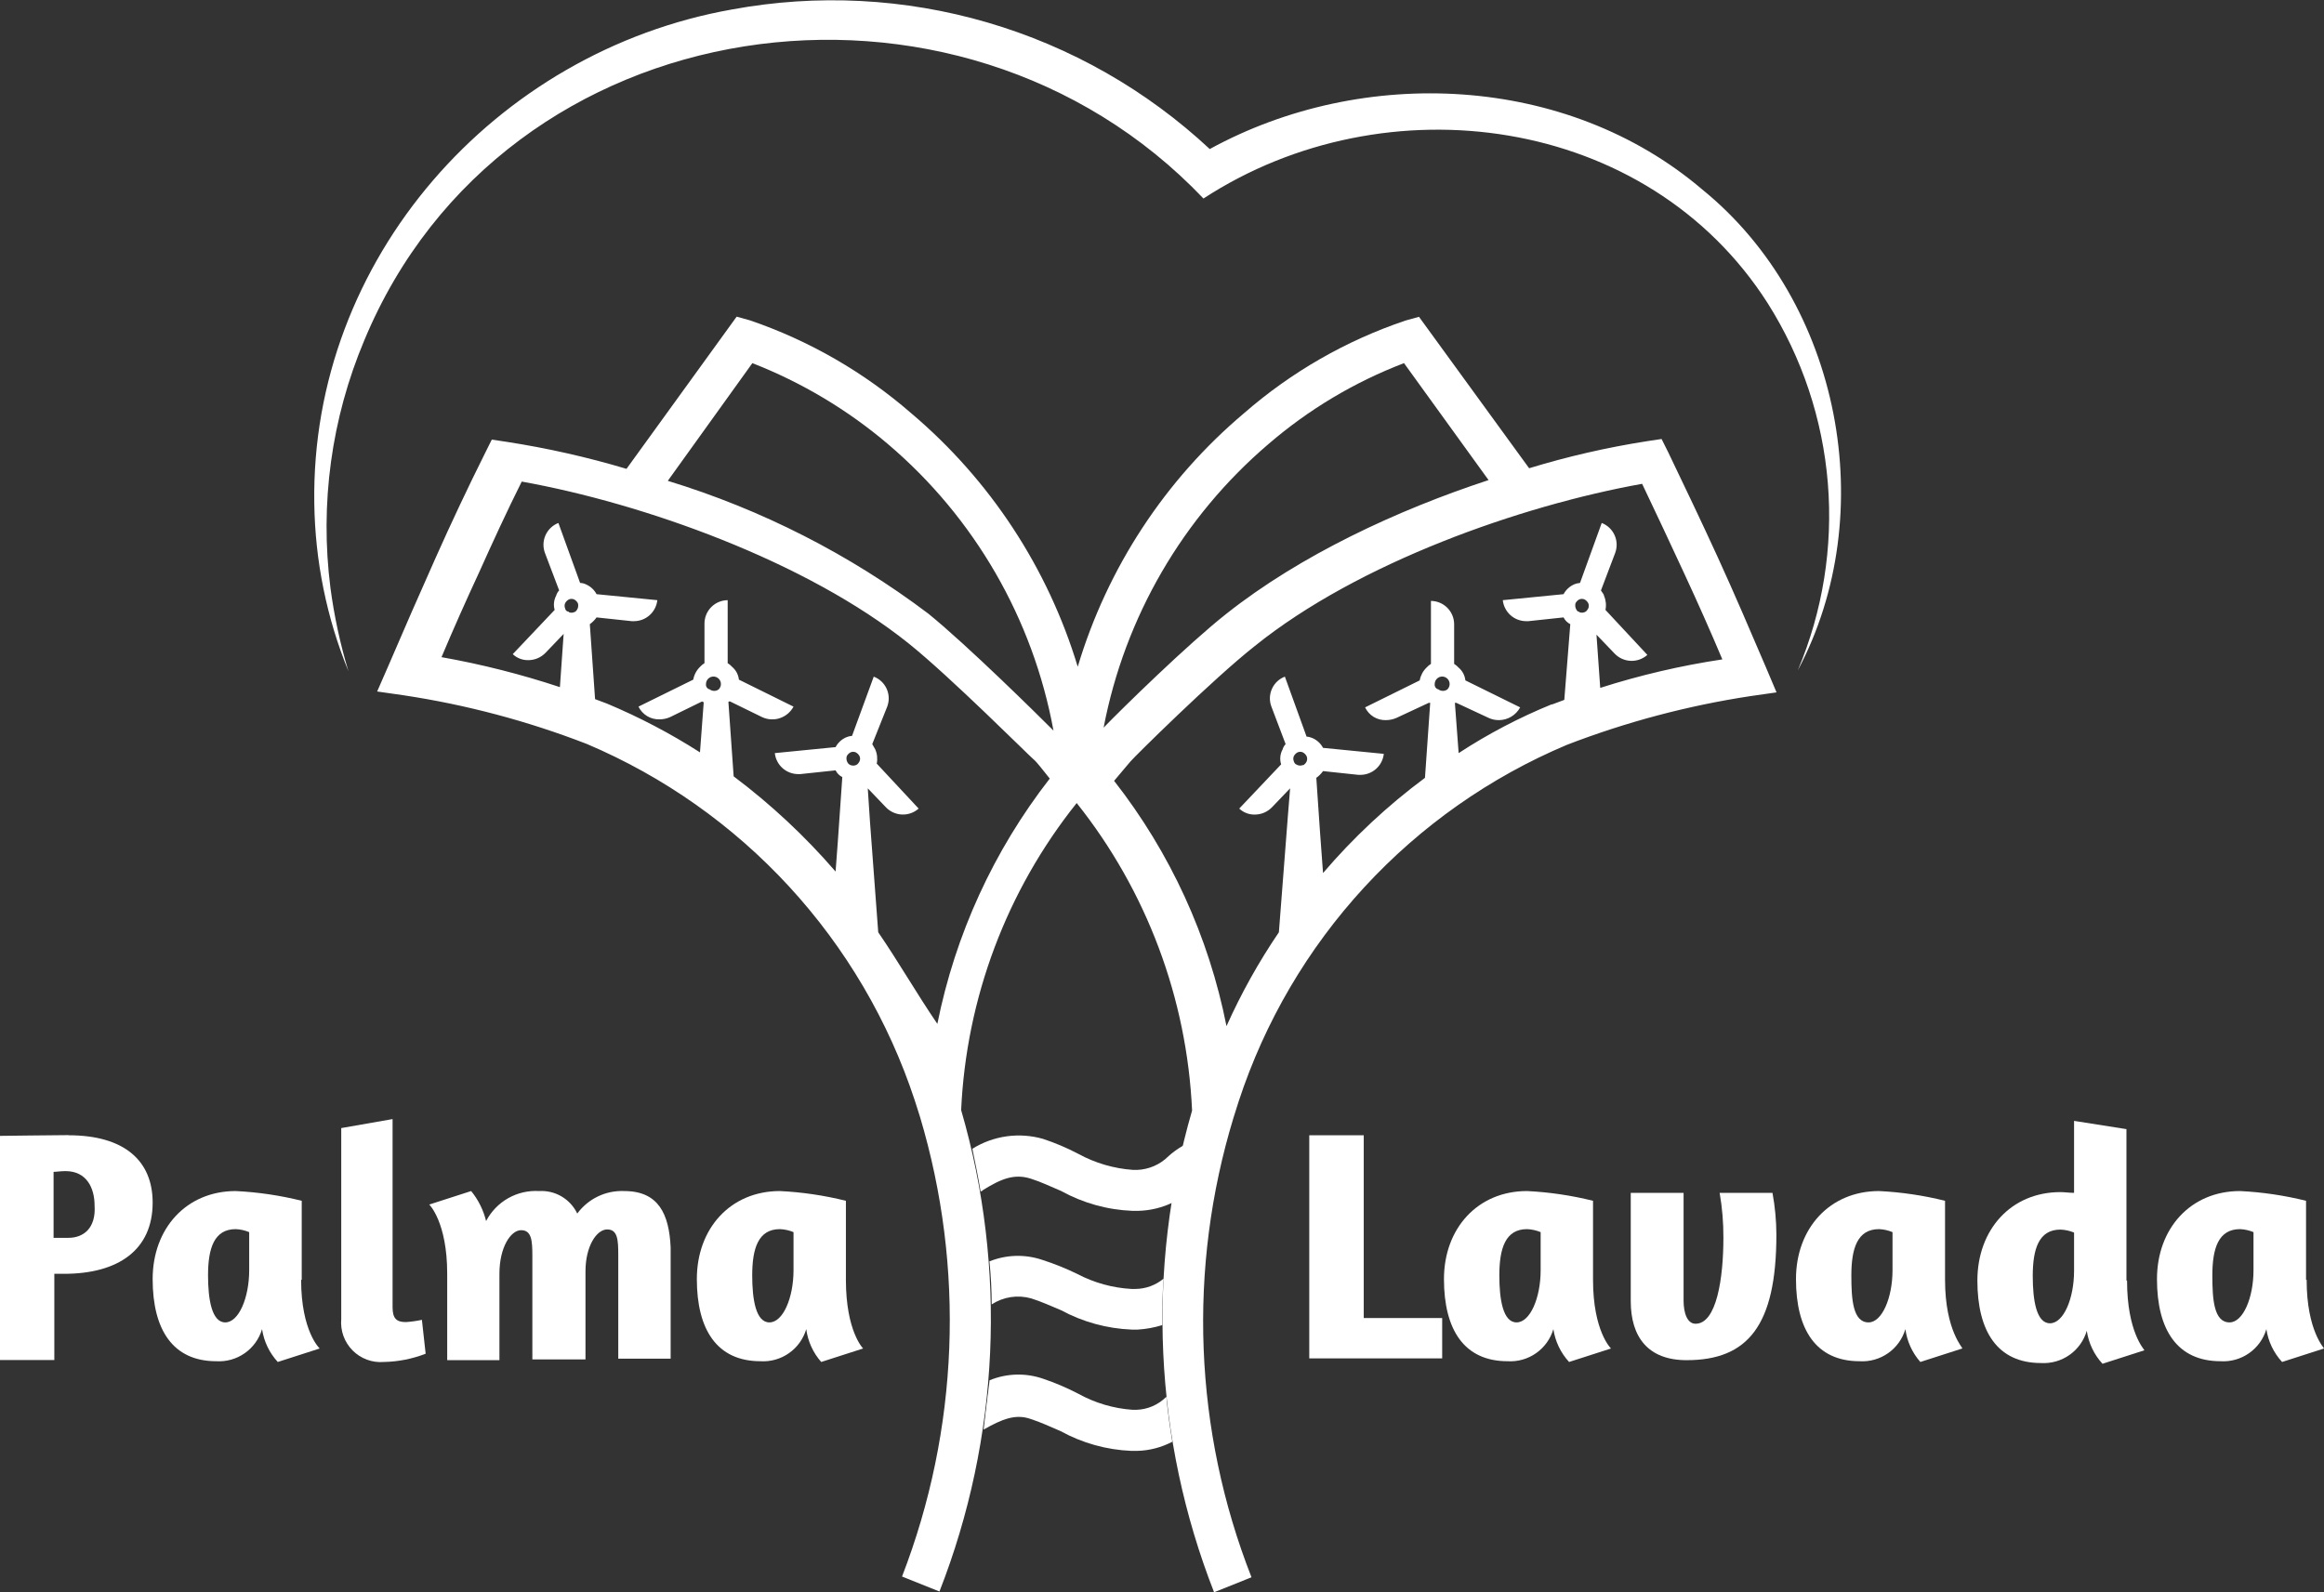 <svg width="143" height="98" viewBox="0 0 143 98" fill="none" xmlns="http://www.w3.org/2000/svg">
<rect x="0" y="0" width="143" height="98" fill="#333333" stroke="none"/>
<g clip-path="url(#clip0_8_53)">
<path fill-rule="evenodd" clip-rule="evenodd" d="M71.518 81.556C71.028 81.709 70.521 81.802 70.008 81.833H69.64C68.119 81.773 66.632 81.366 65.293 80.642C64.648 80.375 64.05 80.098 63.451 79.913C63.043 79.798 62.615 79.771 62.196 79.834C61.776 79.898 61.376 80.051 61.02 80.282C61.019 79.398 60.973 78.514 60.882 77.634C61.92 77.216 63.073 77.184 64.133 77.542C64.871 77.779 65.591 78.069 66.288 78.409C67.323 78.953 68.463 79.268 69.63 79.332H69.861C70.497 79.327 71.112 79.102 71.601 78.695C71.518 79.692 71.518 80.642 71.518 81.556Z" fill="white"/>
<path fill-rule="evenodd" clip-rule="evenodd" d="M60.891 84.952C61.942 84.519 63.114 84.487 64.188 84.859C64.932 85.111 65.656 85.419 66.352 85.782C67.381 86.352 68.522 86.689 69.695 86.77H69.925C70.619 86.749 71.279 86.461 71.767 85.967C71.859 86.954 71.997 87.886 72.135 88.735C71.469 89.085 70.732 89.278 69.981 89.298H69.612C68.086 89.234 66.595 88.817 65.256 88.08C64.612 87.803 64.013 87.526 63.414 87.333C62.493 87.01 61.674 87.333 60.523 87.988L60.891 84.952Z" fill="white"/>
<path fill-rule="evenodd" clip-rule="evenodd" d="M72.863 70.473C72.587 71.701 72.356 72.873 72.172 74.007C71.508 74.329 70.783 74.506 70.045 74.524H69.677C68.137 74.463 66.633 74.043 65.284 73.297C64.63 73.02 64.031 72.734 63.442 72.549C62.42 72.217 61.6 72.549 60.477 73.251C60.477 73.297 60.385 73.297 60.339 73.343C60.2 72.494 60.016 71.599 59.832 70.704C60.474 70.304 61.192 70.043 61.941 69.938C62.69 69.834 63.452 69.887 64.179 70.095C64.927 70.342 65.654 70.651 66.352 71.018C67.394 71.587 68.547 71.924 69.732 72.005H69.962C70.694 71.979 71.388 71.675 71.905 71.156C72.135 70.944 72.458 70.704 72.863 70.473Z" fill="white"/>
<path fill-rule="evenodd" clip-rule="evenodd" d="M110.621 41.258C112.157 37.625 112.792 33.673 112.471 29.741C112.151 25.808 110.884 22.012 108.779 18.677C101.365 7.041 85.24 4.918 74.051 12.218C58.939 -3.663 31.026 0.221 22.415 20.947C20.389 25.755 19.671 31.015 20.334 36.192C20.565 37.926 20.934 39.638 21.439 41.313C20.099 38.027 19.386 34.518 19.339 30.969C19.109 15.964 30.445 3.165 45.051 0.581C50.279 -0.383 55.659 -0.108 60.761 1.384C65.864 2.876 70.548 5.543 74.438 9.173C83.877 4.005 96.411 4.559 104.745 11.664C113.273 18.585 115.759 31.605 110.621 41.258Z" fill="white"/>
<path fill-rule="evenodd" clip-rule="evenodd" d="M4.218 76.185H3.297V72.125C3.481 72.125 3.711 72.079 4.034 72.079C5.314 72.079 5.82 73.094 5.82 74.201C5.912 75.595 5.13 76.185 4.218 76.185ZM4.218 69.864C3.159 69.864 0.414 69.91 0 69.91V83.706H3.343V78.4H3.942C7.284 78.4 9.393 76.924 9.393 74.017C9.393 71.442 7.653 69.873 4.218 69.873V69.864Z" fill="white"/>
<path fill-rule="evenodd" clip-rule="evenodd" d="M15.333 78.178C15.333 79.876 14.689 81.39 13.86 81.39C13.031 81.39 12.801 79.969 12.801 78.501C12.801 76.841 13.169 75.65 14.504 75.65C14.789 75.662 15.07 75.725 15.333 75.835V78.178ZM18.566 78.769V73.906C17.235 73.574 15.874 73.373 14.504 73.306C11.465 73.306 9.393 75.604 9.393 78.723C9.393 81.842 10.637 83.78 13.307 83.78C13.931 83.818 14.549 83.644 15.06 83.285C15.572 82.927 15.947 82.405 16.125 81.805C16.238 82.561 16.575 83.265 17.092 83.826L19.671 82.996C19.671 82.996 18.529 81.944 18.529 78.769H18.566Z" fill="white"/>
<path fill-rule="evenodd" clip-rule="evenodd" d="M25.961 81.233C25.636 81.302 25.306 81.348 24.975 81.371C24.386 81.371 24.156 81.141 24.156 80.449V68.877L20.997 69.43V81.187C20.966 81.54 21.013 81.895 21.133 82.228C21.254 82.56 21.445 82.863 21.694 83.114C21.943 83.365 22.243 83.559 22.575 83.682C22.906 83.805 23.26 83.854 23.612 83.826C24.495 83.81 25.368 83.638 26.191 83.318L25.961 81.233Z" fill="white"/>
<path fill-rule="evenodd" clip-rule="evenodd" d="M38.411 73.306C37.853 73.282 37.297 73.395 36.793 73.636C36.289 73.878 35.852 74.24 35.52 74.69C35.31 74.252 34.975 73.886 34.556 73.639C34.138 73.393 33.656 73.277 33.172 73.306C32.508 73.266 31.848 73.419 31.269 73.746C30.691 74.074 30.219 74.562 29.911 75.152C29.745 74.476 29.431 73.845 28.991 73.306L26.412 74.137C26.412 74.137 27.517 75.207 27.517 78.391V83.715H30.731V78.391C30.731 76.776 31.422 75.715 32.066 75.715C32.711 75.715 32.757 76.361 32.757 77.283V83.669H36.026V78.252C36.026 76.684 36.717 75.669 37.362 75.669C38.006 75.669 38.043 76.314 38.043 77.237V83.623H41.266V76.776C41.174 74.737 40.53 73.306 38.411 73.306Z" fill="white"/>
<path fill-rule="evenodd" clip-rule="evenodd" d="M48.827 78.178C48.827 79.876 48.182 81.39 47.344 81.39C46.506 81.39 46.285 79.969 46.285 78.501C46.285 76.841 46.654 75.65 47.989 75.65C48.277 75.661 48.561 75.724 48.827 75.835V78.178ZM52.05 78.769V73.906C50.719 73.574 49.359 73.373 47.989 73.306C44.95 73.306 42.878 75.604 42.878 78.723C42.878 81.842 44.121 83.78 46.792 83.78C47.415 83.818 48.033 83.644 48.545 83.285C49.057 82.927 49.432 82.405 49.61 81.805C49.71 82.555 50.03 83.259 50.531 83.826L53.109 82.996C53.109 82.996 52.05 81.944 52.05 78.769Z" fill="white"/>
<path fill-rule="evenodd" clip-rule="evenodd" d="M83.914 81.168V69.873H80.562V83.605H88.74V81.122H83.914V81.168Z" fill="white"/>
<path fill-rule="evenodd" clip-rule="evenodd" d="M94.799 78.178C94.799 79.876 94.155 81.39 93.317 81.39C92.478 81.39 92.257 79.969 92.257 78.501C92.257 76.841 92.626 75.65 93.961 75.65C94.249 75.661 94.533 75.724 94.799 75.835V78.178ZM98.022 78.769V73.906C96.691 73.574 95.331 73.373 93.961 73.306C90.922 73.306 88.85 75.604 88.85 78.723C88.85 81.842 90.093 83.78 92.764 83.78C93.387 83.818 94.005 83.644 94.517 83.285C95.029 82.927 95.404 82.405 95.582 81.805C95.695 82.561 96.032 83.265 96.549 83.826L99.128 82.996C99.128 82.996 98.022 81.944 98.022 78.769Z" fill="white"/>
<path fill-rule="evenodd" clip-rule="evenodd" d="M109.064 73.417H105.813C105.972 74.331 106.049 75.257 106.044 76.185C106.044 78.668 105.629 81.473 104.331 81.473C103.824 81.473 103.594 80.827 103.594 80.043V73.417H100.343V80.079C100.343 82.294 101.411 83.715 103.778 83.715C107.535 83.715 109.304 81.602 109.304 75.992C109.301 75.128 109.221 74.266 109.064 73.417Z" fill="white"/>
<path fill-rule="evenodd" clip-rule="evenodd" d="M116.45 78.178C116.45 79.876 115.805 81.39 114.976 81.39C114.01 81.39 113.917 79.969 113.917 78.501C113.917 76.841 114.286 75.65 115.621 75.65C115.906 75.662 116.187 75.725 116.45 75.835V78.178ZM119.682 78.769V73.906C118.351 73.574 116.991 73.373 115.621 73.306C112.582 73.306 110.51 75.604 110.51 78.723C110.51 81.842 111.753 83.78 114.424 83.78C115.047 83.818 115.665 83.644 116.177 83.285C116.689 82.927 117.064 82.405 117.242 81.805C117.342 82.555 117.662 83.259 118.163 83.826L120.741 82.996C120.834 82.996 119.682 81.944 119.682 78.769Z" fill="white"/>
<path fill-rule="evenodd" clip-rule="evenodd" d="M127.621 78.215C127.621 79.923 126.976 81.445 126.138 81.445C125.3 81.445 125.079 80.015 125.079 78.538C125.079 76.877 125.447 75.678 126.783 75.678C127.071 75.689 127.354 75.751 127.621 75.862V78.215ZM130.844 78.815V69.495L127.621 68.987V73.417C127.344 73.417 127.022 73.371 126.783 73.371C123.744 73.371 121.672 75.678 121.672 78.815C121.672 81.953 122.915 83.891 125.585 83.891C126.21 83.928 126.829 83.753 127.341 83.392C127.853 83.032 128.227 82.508 128.403 81.907C128.515 82.665 128.852 83.373 129.37 83.937L131.949 83.106C131.949 83.06 130.881 81.999 130.881 78.815H130.844Z" fill="white"/>
<path fill-rule="evenodd" clip-rule="evenodd" d="M138.662 78.178C138.662 79.876 138.018 81.39 137.189 81.39C136.222 81.39 136.13 79.969 136.13 78.501C136.13 76.841 136.498 75.65 137.834 75.65C138.119 75.662 138.399 75.725 138.662 75.835V78.178ZM141.895 78.769V73.906C140.564 73.574 139.204 73.373 137.834 73.306C134.795 73.306 132.723 75.604 132.723 78.723C132.723 81.842 133.966 83.78 136.636 83.78C137.26 83.818 137.878 83.644 138.389 83.285C138.901 82.927 139.277 82.405 139.454 81.805C139.567 82.561 139.904 83.265 140.421 83.826L143 82.996C143.046 82.996 141.932 81.944 141.932 78.769H141.895Z" fill="white"/>
<path fill-rule="evenodd" clip-rule="evenodd" d="M60.559 87.923C60.698 87 60.799 86.031 60.891 85.044L60.559 87.923Z" fill="white"/>
<path fill-rule="evenodd" clip-rule="evenodd" d="M88.279 42.107C88.278 42.03 88.296 41.955 88.331 41.887C88.366 41.82 88.418 41.762 88.481 41.719C88.544 41.676 88.616 41.649 88.692 41.641C88.768 41.633 88.844 41.645 88.915 41.674C88.985 41.703 89.047 41.749 89.096 41.808C89.144 41.867 89.177 41.937 89.192 42.012C89.206 42.087 89.202 42.164 89.179 42.237C89.157 42.31 89.116 42.376 89.062 42.43C88.982 42.49 88.885 42.522 88.786 42.522C88.686 42.522 88.589 42.49 88.509 42.43C88.438 42.414 88.375 42.373 88.332 42.313C88.29 42.253 88.271 42.18 88.279 42.107ZM96.945 37.124C96.997 37.025 97.077 36.945 97.175 36.893C97.226 36.87 97.281 36.859 97.336 36.859C97.392 36.859 97.447 36.87 97.498 36.893C97.596 36.945 97.676 37.025 97.728 37.124C97.75 37.175 97.762 37.23 97.762 37.285C97.762 37.341 97.75 37.396 97.728 37.447C97.693 37.516 97.647 37.579 97.59 37.631C97.53 37.673 97.461 37.7 97.388 37.708C97.316 37.716 97.243 37.705 97.175 37.677C97.175 37.677 97.175 37.631 97.083 37.631C97.017 37.567 96.969 37.486 96.945 37.396C96.921 37.307 96.921 37.213 96.945 37.124ZM98.465 42.337L98.234 39.062L99.339 40.215C99.599 40.492 99.955 40.656 100.334 40.673C100.712 40.69 101.082 40.559 101.365 40.307L98.787 37.539C98.848 37.244 98.816 36.938 98.695 36.662C98.695 36.57 98.556 36.432 98.51 36.339L99.385 34.032C99.517 33.677 99.504 33.285 99.349 32.939C99.194 32.593 98.909 32.323 98.557 32.187L97.221 35.878C97.094 35.887 96.969 35.918 96.853 35.97C96.577 36.093 96.35 36.304 96.208 36.57L92.469 36.939C92.508 37.294 92.676 37.622 92.941 37.861C93.206 38.099 93.55 38.231 93.906 38.231H94.044L96.208 38C96.297 38.18 96.443 38.326 96.623 38.416L96.254 43.076L95.517 43.352H95.472C93.474 44.167 91.559 45.171 89.753 46.352L89.522 43.26C89.522 43.26 89.522 43.26 89.615 43.26L91.594 44.183C91.796 44.277 92.016 44.325 92.239 44.322C92.506 44.319 92.767 44.245 92.995 44.107C93.224 43.969 93.411 43.772 93.538 43.537L90.167 41.876C90.135 41.571 89.987 41.29 89.753 41.092C89.672 41.002 89.579 40.924 89.476 40.861V38.416C89.474 38.037 89.323 37.675 89.056 37.407C88.788 37.139 88.427 36.988 88.049 36.985V40.861C87.946 40.924 87.853 41.002 87.773 41.092C87.556 41.304 87.412 41.578 87.358 41.876L83.997 43.537C84.112 43.78 84.295 43.983 84.524 44.123C84.753 44.262 85.018 44.331 85.286 44.322C85.508 44.32 85.728 44.273 85.931 44.183L87.911 43.26C87.911 43.26 87.911 43.26 88.003 43.26L87.681 47.874C85.376 49.584 83.272 51.55 81.409 53.734L81.225 51.242L80.995 47.874C81.155 47.76 81.295 47.62 81.409 47.459L83.582 47.69H83.721C84.075 47.687 84.417 47.554 84.68 47.316C84.943 47.078 85.11 46.751 85.148 46.398L81.409 46.029C81.267 45.762 81.04 45.551 80.764 45.429C80.648 45.377 80.523 45.345 80.396 45.337L79.061 41.645C78.885 41.712 78.725 41.812 78.588 41.941C78.451 42.07 78.342 42.225 78.265 42.396C78.188 42.567 78.145 42.752 78.139 42.94C78.134 43.128 78.165 43.315 78.232 43.491L79.107 45.798C79.019 45.888 78.956 45.999 78.923 46.121C78.845 46.26 78.797 46.414 78.782 46.573C78.766 46.731 78.782 46.892 78.831 47.044L76.252 49.766C76.513 50.012 76.861 50.145 77.219 50.135C77.417 50.133 77.613 50.092 77.795 50.013C77.977 49.933 78.142 49.818 78.278 49.674L79.383 48.52L79.245 50.227L78.692 57.379C77.45 59.206 76.372 61.139 75.469 63.156C74.38 57.648 72.011 52.476 68.553 48.059C68.968 47.551 69.382 47.09 69.566 46.859C69.75 46.628 74.64 41.784 77.219 39.754C83.582 34.632 93.584 31.116 101.043 29.778C101.918 31.624 102.793 33.469 103.668 35.37C104.46 37.078 105.242 38.831 105.979 40.584C103.432 40.966 100.919 41.553 98.465 42.337ZM80.166 47.09C80.098 47.116 80.025 47.126 79.953 47.118C79.881 47.11 79.812 47.084 79.751 47.044C79.705 47.044 79.613 46.905 79.613 46.859C79.591 46.808 79.579 46.753 79.579 46.698C79.579 46.642 79.591 46.587 79.613 46.536C79.665 46.438 79.745 46.357 79.844 46.306C79.894 46.283 79.949 46.271 80.005 46.271C80.06 46.271 80.115 46.283 80.166 46.306C80.264 46.357 80.344 46.438 80.396 46.536C80.435 46.624 80.443 46.722 80.417 46.815C80.392 46.907 80.336 46.988 80.258 47.044C80.23 47.09 80.23 47.09 80.166 47.09ZM35.326 37.677C35.276 37.7 35.221 37.712 35.165 37.712C35.11 37.712 35.055 37.7 35.004 37.677C35.004 37.677 35.004 37.631 34.912 37.631C34.876 37.614 34.844 37.588 34.82 37.556C34.796 37.524 34.78 37.486 34.774 37.447C34.751 37.396 34.74 37.341 34.74 37.285C34.74 37.23 34.751 37.175 34.774 37.124C34.826 37.025 34.906 36.945 35.004 36.893C35.055 36.87 35.11 36.859 35.165 36.859C35.221 36.859 35.276 36.87 35.326 36.893C35.425 36.945 35.505 37.025 35.557 37.124C35.584 37.213 35.586 37.308 35.562 37.398C35.537 37.488 35.487 37.569 35.419 37.631C35.394 37.657 35.361 37.673 35.326 37.677ZM43.44 42.107C43.439 42.03 43.456 41.955 43.492 41.887C43.527 41.82 43.578 41.762 43.641 41.719C43.704 41.676 43.777 41.649 43.853 41.641C43.928 41.633 44.005 41.645 44.075 41.674C44.146 41.703 44.208 41.749 44.256 41.808C44.305 41.867 44.337 41.937 44.352 42.012C44.367 42.087 44.362 42.164 44.34 42.237C44.317 42.31 44.277 42.376 44.222 42.43C44.143 42.49 44.046 42.522 43.946 42.522C43.846 42.522 43.75 42.49 43.67 42.43C43.598 42.414 43.535 42.373 43.493 42.313C43.45 42.253 43.431 42.18 43.44 42.107ZM54.039 57.379L53.533 50.596L53.395 48.52L54.5 49.674C54.759 49.95 55.116 50.114 55.494 50.132C55.873 50.149 56.243 50.018 56.526 49.766L53.947 46.998C54.008 46.703 53.976 46.396 53.855 46.121C53.809 46.029 53.717 45.89 53.671 45.798L54.592 43.491C54.659 43.315 54.69 43.128 54.684 42.94C54.679 42.752 54.636 42.567 54.559 42.396C54.482 42.225 54.372 42.07 54.236 41.941C54.099 41.812 53.939 41.712 53.763 41.645L52.428 45.29C52.301 45.299 52.176 45.331 52.059 45.383C51.784 45.505 51.557 45.716 51.415 45.983L47.676 46.352C47.714 46.705 47.881 47.032 48.144 47.27C48.407 47.508 48.749 47.641 49.103 47.644H49.241L51.415 47.413C51.504 47.593 51.65 47.739 51.829 47.828L51.553 51.796L51.415 53.642C49.539 51.469 47.437 49.505 45.143 47.782L44.821 43.214C44.821 43.214 44.821 43.168 44.913 43.168L46.893 44.137C47.237 44.297 47.629 44.32 47.988 44.2C48.348 44.08 48.648 43.826 48.827 43.491L45.466 41.83C45.434 41.525 45.285 41.244 45.051 41.046C44.971 40.956 44.878 40.878 44.775 40.815V36.939C44.397 36.942 44.035 37.093 43.768 37.361C43.501 37.629 43.35 37.991 43.348 38.37V40.815C43.245 40.878 43.152 40.956 43.071 41.046C42.855 41.258 42.71 41.532 42.657 41.83L39.286 43.491C39.405 43.733 39.59 43.935 39.82 44.075C40.051 44.214 40.316 44.283 40.585 44.275C40.807 44.274 41.026 44.227 41.23 44.137L43.209 43.168C43.209 43.168 43.209 43.214 43.302 43.214L43.071 46.306C41.255 45.143 39.341 44.14 37.352 43.306L36.616 43.03L36.293 38.416C36.454 38.301 36.594 38.161 36.708 38L38.872 38.231H39.01C39.366 38.231 39.71 38.099 39.975 37.861C40.24 37.622 40.408 37.294 40.447 36.939L36.708 36.57C36.566 36.304 36.339 36.093 36.063 35.97C35.949 35.913 35.823 35.881 35.695 35.878L34.359 32.187C34.007 32.323 33.722 32.593 33.567 32.939C33.412 33.285 33.399 33.677 33.531 34.032L34.406 36.339C34.318 36.43 34.255 36.541 34.221 36.662C34.078 36.931 34.045 37.246 34.129 37.539L31.551 40.261C31.811 40.508 32.159 40.64 32.518 40.63C32.716 40.629 32.912 40.587 33.094 40.508C33.276 40.429 33.44 40.313 33.577 40.169L34.682 39.015L34.452 42.291C32.071 41.502 29.636 40.885 27.167 40.446C27.904 38.693 28.687 36.939 29.479 35.232C30.307 33.386 31.182 31.485 32.103 29.64C39.572 30.978 49.601 34.54 55.927 39.615C58.46 41.645 63.35 46.536 63.58 46.721C63.81 46.905 64.179 47.413 64.593 47.92C61.147 52.345 58.779 57.514 57.677 63.017C56.388 61.125 55.283 59.188 54.039 57.379ZM52.105 46.536C52.157 46.438 52.238 46.357 52.336 46.306C52.386 46.283 52.441 46.271 52.497 46.271C52.552 46.271 52.607 46.283 52.658 46.306C52.756 46.357 52.836 46.438 52.888 46.536C52.911 46.587 52.923 46.642 52.923 46.698C52.923 46.753 52.911 46.808 52.888 46.859C52.854 46.929 52.807 46.991 52.75 47.044C52.691 47.086 52.621 47.112 52.549 47.12C52.476 47.128 52.403 47.118 52.336 47.09C52.29 47.09 52.29 47.044 52.244 47.044C52.175 46.981 52.125 46.9 52.101 46.81C52.076 46.72 52.078 46.625 52.105 46.536ZM46.294 22.35C49.332 23.537 52.151 25.221 54.638 27.333C59.963 31.857 63.561 38.087 64.823 44.967C63.903 44.045 59.565 39.754 57.124 37.77C52.298 34.127 46.871 31.36 41.091 29.594L46.294 22.35ZM78.048 27.333C80.521 25.201 83.344 23.515 86.391 22.35L91.594 29.548C85.977 31.393 80.028 34.162 75.469 37.77C73.121 39.615 69.023 43.629 67.908 44.783C69.209 37.98 72.786 31.825 78.048 27.333ZM108.65 41.046C107.683 38.785 106.716 36.524 105.703 34.309C104.69 32.094 103.668 29.963 102.655 27.85L102.24 27.019L101.319 27.158C98.874 27.541 96.458 28.096 94.09 28.819L87.312 19.498L86.483 19.729C82.83 20.959 79.454 22.896 76.547 25.432C71.694 29.525 68.138 34.948 66.315 41.036C64.475 34.952 60.915 29.532 56.066 25.432C53.161 22.906 49.796 20.966 46.156 19.72L45.328 19.489L38.55 28.856C36.134 28.135 33.673 27.58 31.182 27.195L30.261 27.056L29.847 27.887C28.788 30.009 27.766 32.178 26.799 34.346C25.832 36.515 24.819 38.822 23.852 41.083L23.207 42.559L24.819 42.79C28.681 43.371 32.467 44.377 36.109 45.789C40.837 47.794 45.083 50.789 48.563 54.572C52.042 58.355 54.676 62.838 56.286 67.723C56.379 68.046 56.517 68.415 56.609 68.738C59.388 78.03 58.999 87.985 55.504 97.031L57.806 97.954C61.506 88.496 61.975 78.077 59.141 68.323C59.456 61.428 61.945 54.812 66.251 49.425C70.552 54.824 73.038 61.449 73.351 68.351C70.523 78.113 70.999 88.538 74.705 98L77.007 97.077C73.461 88.042 73.072 78.07 75.902 68.784C75.994 68.462 76.132 68.093 76.224 67.769C77.829 62.881 80.461 58.395 83.944 54.612C87.426 50.83 91.677 47.84 96.411 45.844C100.055 44.438 103.841 43.432 107.701 42.845L109.313 42.614L108.65 41.046Z" fill="white"/>
</g>
<defs>
<clipPath id="clip0_8_53">
<rect width="143" height="98" fill="white"/>
</clipPath>
</defs>
</svg>
